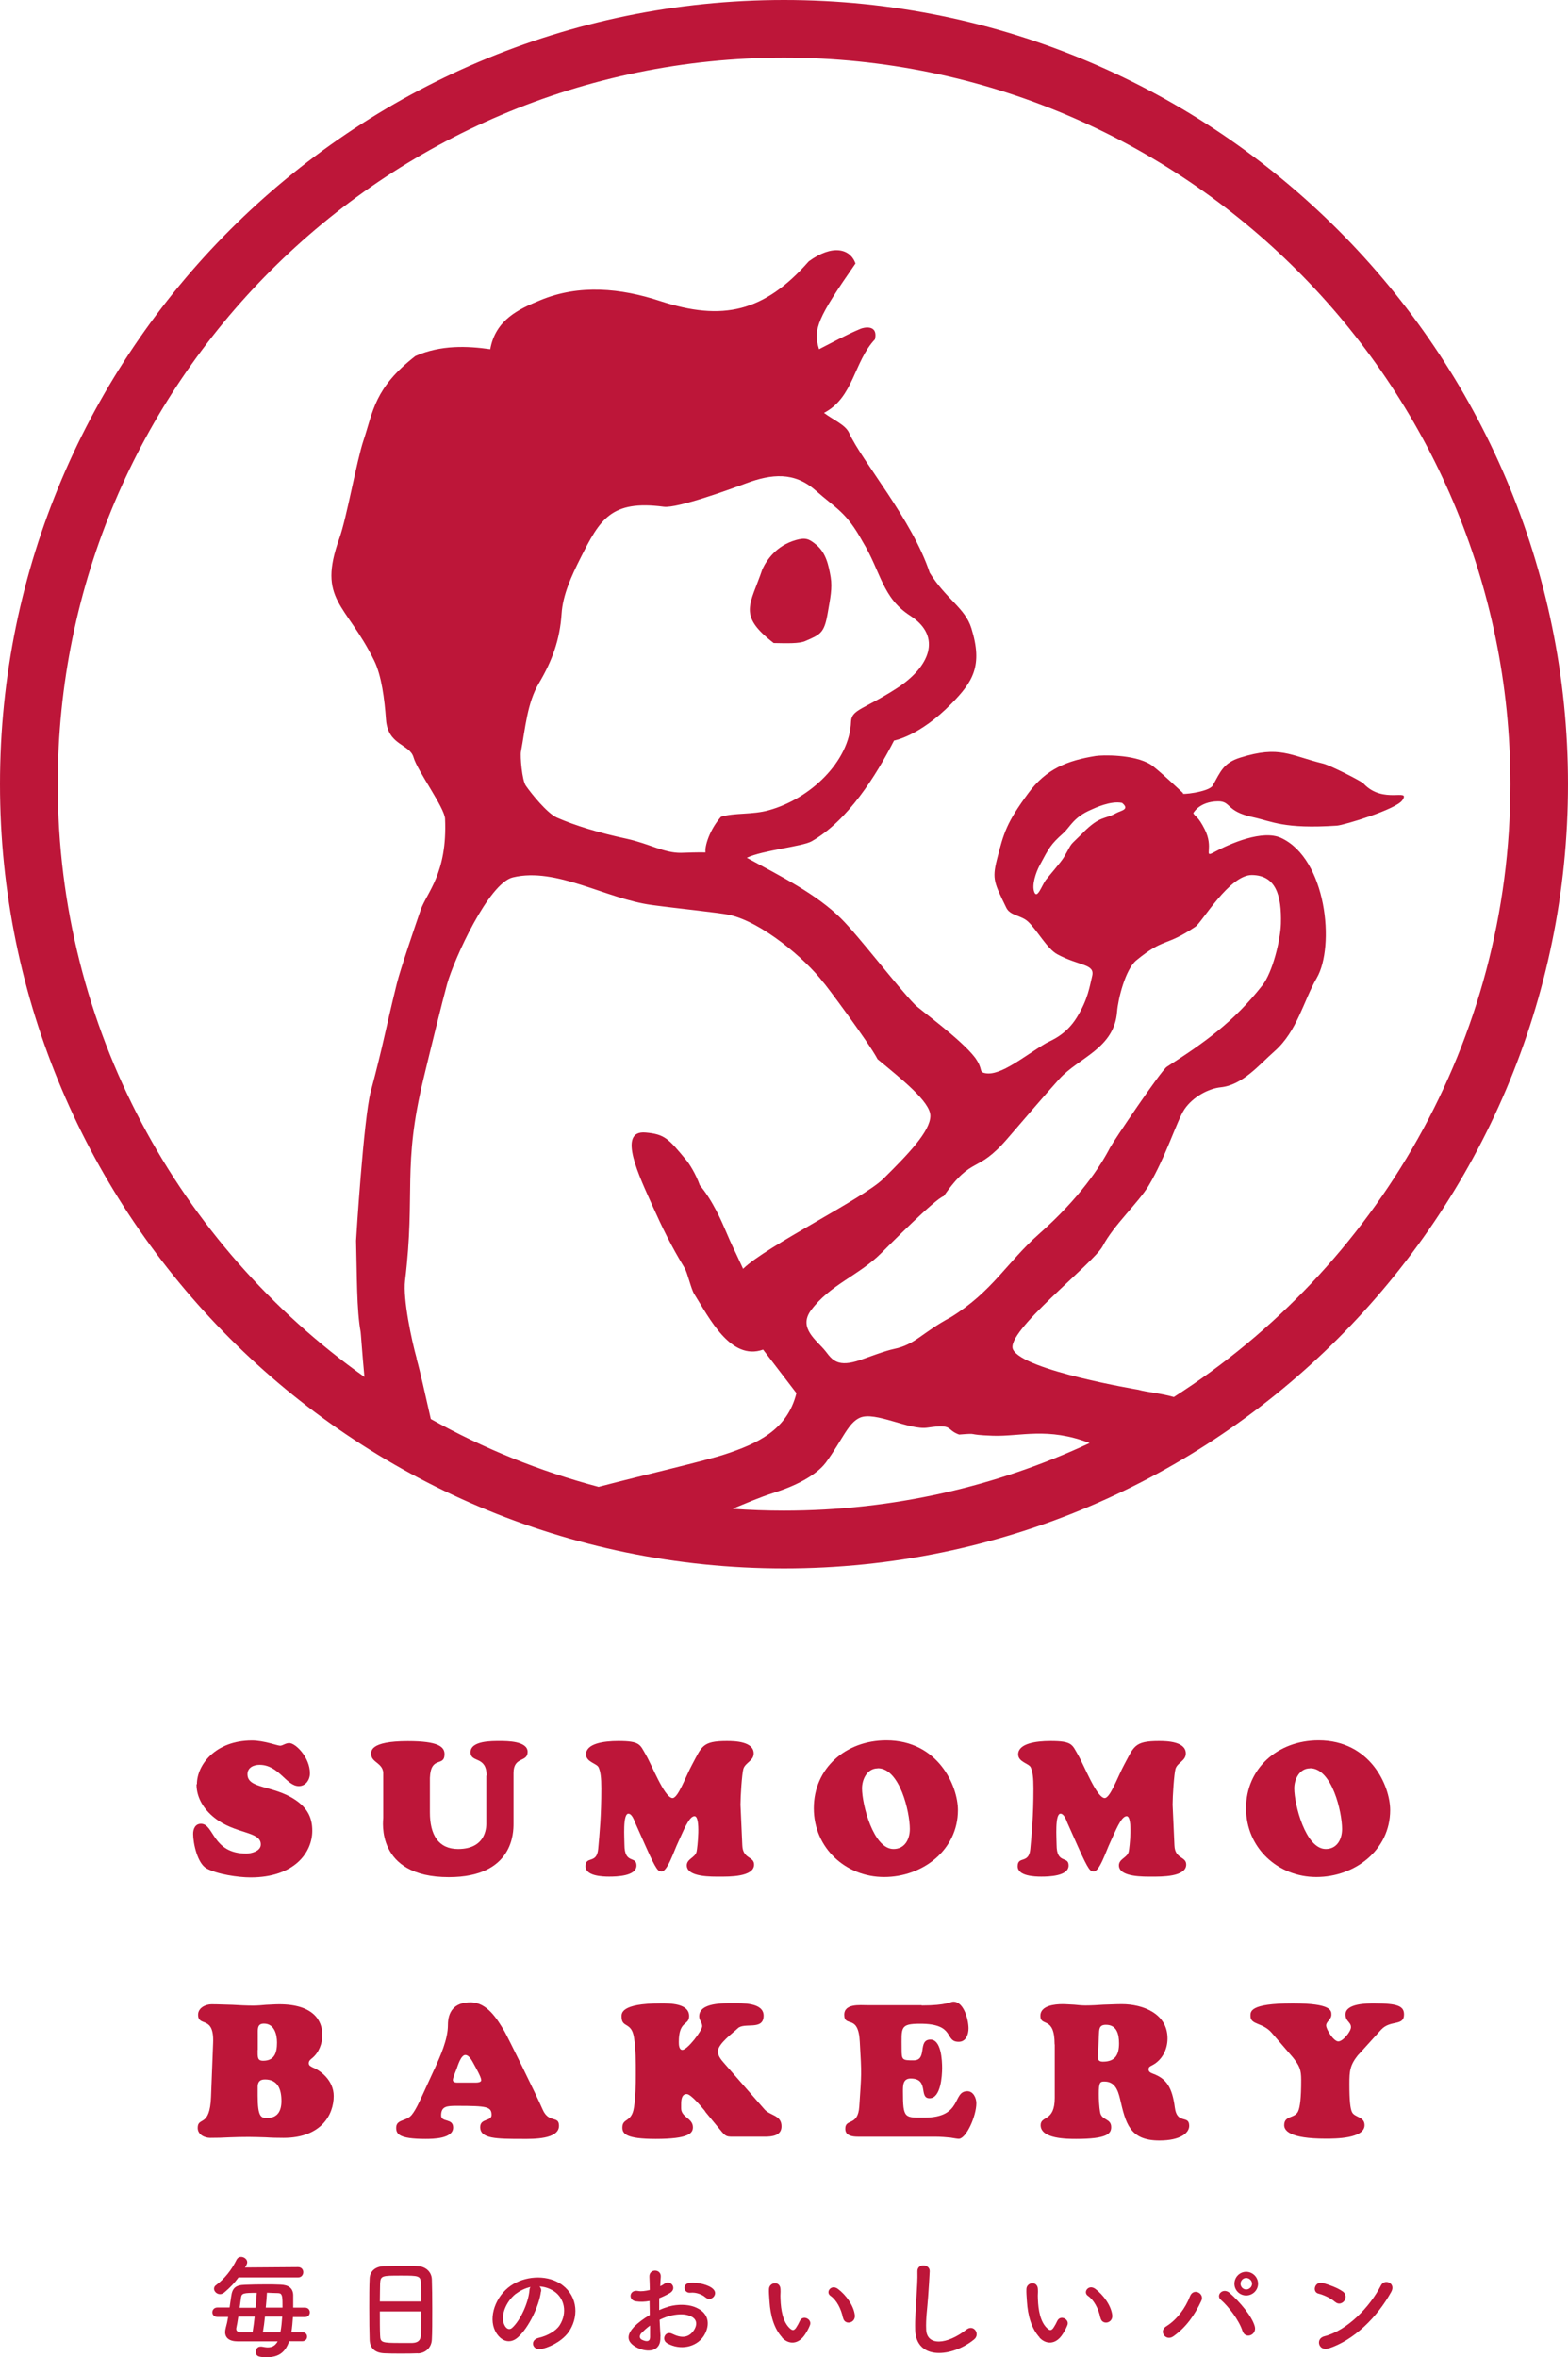 <?xml version="1.0" encoding="UTF-8"?><svg id="_レイヤー_1" xmlns="http://www.w3.org/2000/svg" viewBox="0 0 120 180.35"><defs><style>.cls-1{fill:#bd1639;}</style></defs><g id="_ロゴマーク"><path class="cls-1" d="m59.21,49.2c1.03.02,1.96.05,2.41-.15,1.19-.51,1.46-.63,1.72-2.12.2-1.16.37-1.93.23-2.78-.16-.92-.36-1.87-1.13-2.49-.52-.43-.79-.55-1.53-.34-1.5.43-2.23,1.52-2.56,2.22-.94,2.78-1.92,3.51.86,5.66Z"/><path class="cls-1" d="m60,0C26.92,0,0,26.92,0,60s26.92,60,60,60,60-26.92,60-60S93.08,0,60,0Zm-28.11,103.94c-.39-1.39-1.06-4.54-.89-5.96.82-6.78-.23-8.68,1.42-15.49.5-2.08,1.44-5.91,1.8-7.21.54-1.92,3.18-7.71,5.03-8.15,3.35-.8,7.09,1.63,10.62,2.11,2.14.29,5.3.6,6,.77,2.42.56,5.71,3.28,7.16,5.18.02-.04,3.47,4.58,4.13,5.85,1.81,1.5,4.05,3.26,4.04,4.34-.01,1.18-1.7,2.93-3.6,4.81-1.55,1.52-8.99,5.17-10.73,6.89-.98-2.14-.64-1.29-1.41-3.09-.17-.39-.89-2.11-1.9-3.3-.32-.89-.79-1.63-1.05-1.94-1.35-1.63-1.63-1.97-3.1-2.1-2.23-.2-.44,3.44.53,5.62.72,1.6,1.42,3.06,2.45,4.74.22.36.5,1.61.73,1.98,1.14,1.81,2.79,5.16,5.28,4.27l2.55,3.33c-.7,2.86-3.06,3.88-5.44,4.67-1.57.52-6.23,1.59-9.7,2.5-4.53-1.2-8.84-2.95-12.84-5.19-.43-1.87-.8-3.59-1.09-4.62Zm22.1-38.72c-.43-.02-1.55.02-1.87.03-1.29.02-2.41-.69-4.14-1.07q-3.25-.7-5.35-1.62c-.76-.33-1.99-1.87-2.39-2.45-.29-.41-.44-2.26-.37-2.61.33-1.77.48-3.73,1.37-5.22,1.02-1.72,1.61-3.34,1.74-5.33.09-1.43.76-2.89,1.43-4.22,1.51-3.01,2.35-4.49,6.39-3.96,1.04.14,5.18-1.37,6.3-1.79,1.94-.72,3.68-.9,5.31.54,1.62,1.43,2.34,1.64,3.6,3.91,1.43,2.35,1.49,4.29,3.65,5.68,2.49,1.61,1.46,3.95-1.03,5.55-2.5,1.61-3.46,1.62-3.5,2.54-.11,3.08-3.14,5.92-6.28,6.79-1.28.36-2.62.18-3.67.5-.88,1-1.25,2.25-1.19,2.7Zm31.5,12.19c.07-.95.63-3.24,1.47-3.93,2.17-1.78,2.21-1.01,4.53-2.58.5-.34,2.6-3.97,4.32-3.95,1.83.02,2.28,1.55,2.22,3.73-.04,1.27-.64,3.71-1.42,4.71-2.23,2.84-4.44,4.38-7.31,6.23-.44.28-4.1,5.71-4.35,6.19-.76,1.47-2.33,3.86-5.43,6.6-2.48,2.19-3.55,4.39-6.75,6.37-2.24,1.2-2.71,2.09-4.35,2.43-.68.14-1.99.64-2.57.84-1.73.6-2.15.01-2.65-.64-.64-.83-2.15-1.77-1.14-3.15,1.44-1.96,3.67-2.67,5.38-4.38.62-.62,4.13-4.16,4.78-4.36,2.25-3.21,2.48-1.61,4.91-4.44,1.22-1.41,2.69-3.14,3.95-4.54,1.48-1.63,4.2-2.32,4.41-5.14Zm-2.58-13.72c-1.23,1.22-.73.59-1.49,1.9-.2.35-1.2,1.49-1.4,1.76-.29.41-.64,1.45-.86.92-.23-.55.14-1.56.39-2.03.75-1.4.85-1.62,1.81-2.48.55-.49.77-1.22,2.15-1.81.27-.12,1.48-.7,2.36-.52.62.51-.07.58-.44.78-.9.5-1.21.17-2.53,1.48Zm-26.85,51.75c1.01-.41,2.04-.87,3.23-1.25,2.52-.81,3.54-1.79,3.92-2.3,1.27-1.74,1.69-3.02,2.6-3.42,1.17-.51,3.78.97,5.17.76,2.03-.3,1.37.15,2.42.53,1.68-.13.34.01,2.59.09,2.11.07,4.19-.68,7.4.56-7.12,3.32-15.05,5.17-23.4,5.17-1.32,0-2.63-.05-3.93-.14Zm33.75-8.56c-1.03-.29-1.98-.35-2.7-.55,0,0-8.76-1.46-9.58-3.07-.67-1.33,6.18-6.61,6.86-7.92.84-1.6,2.72-3.31,3.51-4.61,1.3-2.17,2.18-5.01,2.74-5.85.66-.98,1.88-1.6,2.78-1.69,1.67-.17,2.92-1.7,4.12-2.76,1.74-1.53,2.22-3.86,3.23-5.6,1.41-2.43.76-9.11-2.73-10.72-1.4-.64-3.84.39-5.2,1.13-.73.39.07-.37-.64-1.78-.51-1.01-.68-.92-.88-1.24,0,0,.44-.89,1.89-.91,1.03-.01.58.76,2.66,1.21,1.51.33,2.38.92,6.45.65.55-.04,4.52-1.24,5-1.94.66-.98-1.46.35-2.98-1.29-.22-.21-2.52-1.37-3.06-1.51-2.58-.63-3.34-1.41-6.37-.46-1.28.4-1.5,1.06-2.1,2.13-.28.51-2.61.75-2.26.59,0,0-2.01-1.9-2.5-2.2-1.31-.8-3.74-.72-4.19-.65-2.17.35-3.79.98-5.16,2.84-1.66,2.25-1.88,3-2.42,5.14-.36,1.45-.18,1.75.73,3.63.29.61,1.12.57,1.65,1.05.69.63,1.46,2.08,2.25,2.51,1.7.92,2.91.72,2.67,1.68-.19.77-.31,1.76-1.17,3.15-.85,1.38-2,1.77-2.35,1.97-1.67.98-3.46,2.52-4.65,2.3-.55-.1-.12-.26-.79-1.19-1.06-1.4-4.22-3.66-4.62-4.07-1.32-1.35-4.29-5.24-5.62-6.56-1.88-1.87-4.57-3.22-7.23-4.66,1.22-.58,4.25-.86,4.96-1.26,2.78-1.58,4.94-5.03,6.31-7.71,0,0,1.95-.33,4.39-2.82,1.65-1.68,2.42-2.91,1.53-5.77-.48-1.56-1.93-2.22-3.19-4.25-1.33-4.05-5.19-8.53-6.17-10.7-.28-.62-1.18-.97-1.92-1.53,2.28-1.19,2.27-3.9,3.9-5.63.26-1.21-.94-.88-1.11-.8-1.08.45-2.11,1.02-3.17,1.56-.48-1.54-.1-2.4,2.79-6.56-.4-1.13-1.75-1.5-3.58-.16-3.4,3.87-6.59,4.6-11.38,3.03-2.99-.98-6.17-1.3-9.16-.06-1.63.67-3.43,1.49-3.83,3.75-1.75-.25-3.78-.34-5.73.52-3.14,2.44-3.23,4.23-3.96,6.42-.54,1.6-1.29,5.94-1.86,7.53-1.7,4.76.49,4.93,2.67,9.36.56,1.14.79,2.95.9,4.51.14,1.98,1.82,1.85,2.11,2.89.28,1.01,2.37,3.84,2.41,4.69.19,4.2-1.42,5.67-1.87,6.99-.36,1.04-1.56,4.56-1.82,5.62-.93,3.77-1,4.53-2,8.28-.54,2.04-1.12,11.3-1.12,11.4.07,2.62.04,5.31.35,6.98.02.1.11,1.53.29,3.44-14.19-10.08-23.47-26.65-23.47-45.35C4.41,29.35,29.35,4.41,60,4.41s55.59,24.94,55.59,55.59c0,19.68-10.29,37.01-25.76,46.89Z"/><path class="cls-1" d="m15.07,136.51c0-1.49,1.43-3.34,4.21-3.34.92,0,1.95.4,2.16.4.2,0,.4-.2.7-.2.49,0,1.58,1.1,1.58,2.31,0,.49-.32.98-.85.98-.96,0-1.52-1.63-3.01-1.63-.44,0-.92.2-.92.72,0,1.13,1.96.83,3.63,1.94.89.59,1.33,1.3,1.33,2.38,0,1.68-1.38,3.57-4.72,3.57-.95,0-2.57-.24-3.38-.69-.69-.39-1.02-1.91-1.02-2.64,0-.39.17-.77.6-.77,1.02,0,.85,2.28,3.48,2.28.32,0,1.1-.16,1.1-.7,0-1.03-1.96-.77-3.56-2.05-.79-.63-1.36-1.51-1.36-2.54Z"/><path class="cls-1" d="m37.24,135.85c0-1.53-1.23-.95-1.23-1.78,0-.89,1.66-.86,2.25-.86.54,0,2.12,0,2.12.83s-1.08.32-1.08,1.62v3.87c0,.64.01,4.09-4.95,4.09-5.65,0-5.02-4.36-5.02-4.53v-3.31c.06-.9-.92-.9-.92-1.56,0-.2-.16-1,2.8-1,2.34,0,2.81.43,2.81.99,0,1.03-1.05.07-1.12,1.82v2.64c0,1.71.65,2.8,2.16,2.8,2.27,0,2.16-1.88,2.16-2.04v-3.57Z"/><path class="cls-1" d="m48.59,139.39c-.09-.19-.24-.62-.5-.62-.44,0-.3,1.89-.3,2.37,0,1.53.92.82.92,1.59,0,.82-1.53.85-2.09.85-.5,0-1.81-.04-1.81-.79,0-.82.86-.14.97-1.32.11-1.2.24-2.54.24-4.62,0-.86-.06-1.3-.21-1.63-.14-.3-.96-.4-.96-.99,0-.82,1.33-1.02,2.48-1.02,1.68,0,1.65.29,2.08,1.02.5.85,1.39,3.2,2.02,3.34.44.1,1.03-1.63,1.55-2.58.73-1.35.75-1.78,2.64-1.78.63,0,2.06.04,2.06.95,0,.57-.64.69-.79,1.18-.11.4-.22,2.09-.22,2.74,0,.21.09,1.79.14,3.12.04,1.05.9.82.9,1.46,0,.96-1.96.92-2.6.92-.59,0-2.55.06-2.55-.86,0-.5.65-.59.75-1.05.06-.24.34-2.71-.16-2.71-.44,0-.9,1.26-1.25,1.99-.32.66-.83,2.29-1.29,2.24-.23-.03-.34,0-1.2-1.94l-.83-1.86Z"/><path class="cls-1" d="m62.28,138.35c0-3.04,2.42-5.19,5.55-5.19,3.96,0,5.48,3.48,5.48,5.33,0,3.08-2.72,5.12-5.65,5.12s-5.38-2.21-5.38-5.26Zm4.89-3.05c-.8,0-1.2.83-1.2,1.53,0,1.22.86,4.64,2.41,4.64.87,0,1.25-.76,1.25-1.53,0-1.3-.77-4.65-2.45-4.65Z"/><path class="cls-1" d="m81.66,139.39c-.09-.19-.24-.62-.5-.62-.44,0-.3,1.89-.3,2.37,0,1.53.92.82.92,1.59,0,.82-1.53.85-2.09.85-.5,0-1.81-.04-1.81-.79,0-.82.86-.14.97-1.32.11-1.2.24-2.54.24-4.62,0-.86-.06-1.3-.21-1.63-.14-.3-.96-.4-.96-.99,0-.82,1.33-1.02,2.48-1.02,1.68,0,1.65.29,2.08,1.02.5.85,1.39,3.2,2.02,3.34.44.1,1.03-1.63,1.55-2.58.73-1.35.75-1.78,2.64-1.78.63,0,2.06.04,2.06.95,0,.57-.64.69-.79,1.18-.11.4-.22,2.09-.22,2.74,0,.21.09,1.79.14,3.12.04,1.05.9.82.9,1.46,0,.96-1.96.92-2.6.92-.59,0-2.55.06-2.55-.86,0-.5.65-.59.75-1.05.06-.24.34-2.71-.16-2.71-.44,0-.9,1.26-1.25,1.99-.32.66-.83,2.29-1.29,2.24-.23-.03-.34,0-1.2-1.94l-.83-1.86Z"/><path class="cls-1" d="m95.36,138.35c0-3.04,2.42-5.19,5.55-5.19,3.96,0,5.48,3.48,5.48,5.33,0,3.08-2.72,5.12-5.65,5.12s-5.38-2.21-5.38-5.26Zm4.89-3.05c-.8,0-1.2.83-1.2,1.53,0,1.22.86,4.64,2.41,4.64.87,0,1.25-.76,1.25-1.53,0-1.3-.77-4.65-2.45-4.65Z"/><path class="cls-1" d="m23.89,157.47c-.13.11-.26.2-.26.39s.16.24.3.32c.59.23,1.61.99,1.61,2.19,0,1.43-.96,3.2-3.84,3.2-.49,0-.93-.01-1.36-.04-.43-.01-.86-.03-1.3-.03-.49,0-.99.01-1.48.03-.49.03-.97.04-1.48.04-.44,0-.95-.26-.95-.76,0-.89.93.01,1.02-2.37l.16-4.13c.09-2.16-1.15-1.18-1.15-2.16,0-.54.59-.8,1.03-.8.53,0,1.06.03,1.59.04.53.03,1.06.06,1.59.06.34,0,.67-.03,1-.06.33-.01.67-.04,1-.04,2.62,0,3.3,1.25,3.3,2.35,0,.66-.27,1.36-.79,1.78Zm-4.17-.63c0,.56-.03.83.42.83.86,0,1.06-.6,1.06-1.39,0-.64-.21-1.45-1-1.45-.53,0-.47.43-.47.85v1.16Zm0,3.5c0,1.66.27,1.71.72,1.71.82,0,1.1-.56,1.1-1.3,0-.87-.26-1.65-1.26-1.65-.44,0-.54.23-.56.53v.72Z"/><path class="cls-1" d="m33.25,158.31c.44-.99,1.03-2.25,1.03-3.38,0-.99.46-1.73,1.73-1.73s2.04,1.28,2.6,2.22c.24.42,2.41,4.8,2.92,5.98.47,1.09,1.25.43,1.25,1.25,0,1.05-2.04,1-2.75,1-2.05,0-3.28-.01-3.28-.9,0-.69.87-.43.87-.93,0-.64-.36-.7-2.67-.7-.75,0-1.19.03-1.19.73,0,.56.92.19.92.93,0,.86-1.55.87-2.12.87-2.05,0-2.24-.39-2.24-.85,0-.67.77-.47,1.19-.99.32-.39.62-1.08.83-1.53l.9-1.96Zm3.01,1.03c.14,0,.57.03.57-.19s-.42-.96-.53-1.16c-.13-.23-.37-.76-.69-.76-.34,0-.59.86-.65,1.02-.06.16-.3.72-.3.89,0,.24.36.2.52.2h1.07Z"/><path class="cls-1" d="m53.98,161.55c-.24-.29-1.09-1.33-1.42-1.33-.37,0-.43.37-.43.79v.3c0,.69.9.75.9,1.45,0,.46-.33.89-2.85.89-2.26,0-2.55-.39-2.55-.87,0-.75.72-.36.89-1.55.13-.8.14-1.72.14-2.54,0-.89.01-1.92-.14-2.8-.19-1.23-.95-.7-.95-1.58,0-.23-.13-1.03,3.01-1.03.67,0,2.16-.01,2.16.97,0,.76-.79.3-.79,1.99,0,.19.01.6.27.6.39,0,1.52-1.48,1.52-1.81,0-.3-.23-.44-.23-.76,0-1.06,1.89-1,2.58-1s2.35-.07,2.35.95c0,1.18-1.49.47-1.99.98-.29.29-1.51,1.16-1.51,1.76,0,.39.34.73.57,1l3,3.43c.43.49,1.3.43,1.3,1.3,0,.72-.73.79-1.29.79h-2.44c-.56,0-.57-.04-1.15-.75l-.98-1.19Z"/><path class="cls-1" d="m70.54,153.44c1.92,0,2.19-.29,2.42-.29.82,0,1.16,1.41,1.16,2.04,0,.47-.19,1.03-.75,1.03-1.13,0-.21-1.38-2.94-1.38-1.59,0-1.43.29-1.43,1.94,0,.83.04.86.92.86,1.09,0,.27-1.59,1.29-1.59.83,0,.89,1.62.89,2.18,0,.59-.1,2.31-.96,2.31s0-1.51-1.45-1.51c-.6,0-.59.54-.59,1,0,2.09.14,1.99,1.65,1.99,2.94,0,2.11-2.02,3.28-2.02.46,0,.69.52.69.92,0,.97-.77,2.72-1.35,2.72-.1,0-.33-.04-.63-.09-.32-.03-.72-.07-1.2-.07h-5.89c-.95,0-.96-.43-.96-.62,0-.79.97-.16,1.07-1.68.17-2.61.19-2.35.04-4.95-.1-2.19-1.19-1.06-1.19-2.08,0-.87,1.2-.73,1.79-.73h4.13Z"/><path class="cls-1" d="m80.71,156.42c0-2.22-1.09-1.3-1.09-2.19,0-.79,1.12-.89,1.69-.89.3,0,.59.03.89.04.29.03.59.06.87.06.46,0,.92-.03,1.39-.06.46-.01.93-.04,1.39-.04,1.62,0,3.5.72,3.5,2.62,0,.86-.42,1.69-1.22,2.08-.13.07-.23.11-.23.29,0,.21.19.27.36.34,1,.37,1.45,1.03,1.65,2.58.17,1.33,1.1.53,1.1,1.4,0,.54-.66,1.12-2.28,1.12-2.29,0-2.58-1.32-3.02-3.21-.16-.66-.4-1.3-1.19-1.3-.32,0-.43.04-.43.95,0,.42.03.99.1,1.39.11.66.85.46.85,1.15,0,.52-.36.9-2.68.9-.69,0-2.72,0-2.72-1.05,0-.75,1.08-.23,1.08-2.09v-4.09Zm3.33.63c-.03.37-.1.69.37.69.93,0,1.23-.52,1.23-1.4,0-.7-.17-1.42-1-1.42-.53,0-.52.33-.54.77l-.06,1.36Z"/><path class="cls-1" d="m103.94,157.22c-.63.79-.67,1.22-.67,2.22,0,1.32.07,1.89.2,2.16.2.42.96.33.96,1,0,1.03-2.26,1.03-2.97,1.03-2.81,0-3.18-.64-3.18-1.03,0-.77.82-.49,1.07-1.07.14-.33.23-.99.23-2.38,0-.82-.13-1.09-.63-1.73l-1.62-1.88c-.7-.82-1.63-.59-1.63-1.29,0-.33-.1-.97,3.24-.97,2.98,0,2.95.56,2.95.87,0,.37-.4.52-.4.82s.57,1.22.93,1.22.97-.76.97-1.09c0-.4-.42-.43-.42-.97,0-.85,1.66-.85,2.21-.85,1.79,0,2.27.21,2.27.85,0,.92-1.03.39-1.75,1.16l-1.76,1.94Z"/><path class="cls-1" d="m22.13,179.13c-.3.89-.86,1.22-1.69,1.22-.58,0-.86-.04-.86-.41,0-.2.12-.4.35-.4.03,0,.07,0,.1,0,.17.03.33.06.46.06.35,0,.58-.14.76-.46h-3.04c-.68,0-.98-.28-.98-.71,0-.1.02-.21.05-.33.07-.24.13-.52.18-.83h-.81c-.27,0-.4-.18-.4-.35,0-.19.14-.37.4-.37h.92c.04-.28.08-.56.12-.83.09-.67.34-.89,1.07-.91.47-.02,1.02-.03,1.57-.03.4,0,.79,0,1.14.02.6.02.95.26.97.79,0,.13,0,.28,0,.45s0,.34,0,.52h.89c.26,0,.38.18.38.36s-.12.36-.38.36h-.91c-.03.4-.06.81-.12,1.16h.82c.26,0,.38.16.38.34s-.12.35-.38.35h-.98Zm-3.87-4.89c-.28.39-.63.77-1.08,1.15-.11.09-.22.14-.34.14-.25,0-.46-.21-.46-.41,0-.1.04-.21.15-.28.65-.48,1.19-1.16,1.57-1.93.08-.16.21-.23.35-.23.23,0,.47.18.47.41,0,.09-.03.17-.17.4l4.06-.03c.27,0,.4.2.4.39s-.13.4-.4.4h-4.56Zm1.07,4.2c.06-.37.12-.78.16-1.2h-1.25c-.05.35-.11.68-.16.91,0,.02,0,.03,0,.05,0,.13.12.24.29.24h.96Zm.23-1.87c.03-.41.07-.8.09-1.14-1,0-1.15.03-1.2.34-.03.21-.07.5-.11.8h1.22Zm.72.67c-.04.42-.1.83-.16,1.2h1.34c.07-.35.11-.77.14-1.2h-1.32Zm1.34-.67v-.24c0-.69-.03-.87-.34-.88-.26,0-.55-.02-.85-.03-.02.34-.05.74-.09,1.14h1.27Z"/><path class="cls-1" d="m31.98,180.05c-.38.02-.84.02-1.3.02s-.89,0-1.25-.02c-.75-.03-1.12-.4-1.14-1.04-.02-.56-.03-1.5-.03-2.43,0-.83,0-1.68.03-2.25.02-.55.43-.91,1.07-.94.33,0,.89-.02,1.44-.02.46,0,.9,0,1.2.02.52.02,1.03.39,1.05,1.01.02.52.03,1.38.03,2.24,0,.95,0,1.89-.03,2.35-.02.6-.45,1.04-1.07,1.07Zm.25-3.96c0-.54,0-1.04-.02-1.38-.02-.59-.15-.6-1.52-.6-1.45,0-1.57,0-1.6.6,0,.35-.02.84-.02,1.38h3.16Zm-3.16.76c0,.72,0,1.41.02,1.82.02.56.11.59,1.57.59.34,0,.68,0,.9,0,.48-.02.63-.24.65-.61.02-.43.02-1.11.02-1.8h-3.16Z"/><path class="cls-1" d="m41.4,175.33c-.14,1.09-.91,2.72-1.74,3.48-.66.61-1.38.28-1.76-.46-.54-1.07.03-2.67,1.19-3.47,1.06-.73,2.63-.85,3.72-.2,1.33.8,1.55,2.38.8,3.61-.4.66-1.25,1.2-2.1,1.42-.76.2-1.02-.67-.28-.84.65-.15,1.32-.52,1.6-.96.61-.96.38-2.09-.47-2.63-.34-.21-.7-.32-1.07-.34.09.09.15.22.12.4Zm-1.91.16c-.8.62-1.23,1.76-.87,2.43.13.25.35.38.57.19.64-.57,1.25-1.94,1.33-2.86,0-.1.03-.2.08-.27-.4.09-.78.27-1.11.52Z"/><path class="cls-1" d="m50.54,178.77c.07,1.23-1.03,1.21-1.74.87-1.02-.5-.74-1.11-.28-1.61.27-.28.71-.62,1.21-.91,0-.36-.02-.73-.02-1.07-.35.07-.71.08-1.03.03-.64-.08-.53-.94.18-.79.21.04.53,0,.87-.08,0-.4-.02-.68-.03-1.01-.03-.64.91-.62.87,0-.02.19-.03.46-.04.72.13-.06.24-.13.34-.2.46-.31.99.37.39.73-.26.15-.53.28-.81.39,0,.27,0,.58,0,.91.24-.11.49-.2.72-.27.74-.21,1.47-.15,1.91,0,1.42.49,1.19,1.65.75,2.29-.56.81-1.76,1.08-2.76.52-.49-.28-.15-.99.37-.73.67.33,1.22.34,1.63-.22.21-.28.45-.89-.3-1.16-.34-.13-.79-.15-1.39-.02-.31.07-.61.19-.9.33.02.46.05.9.07,1.27Zm-1.44-.28c-.18.2-.18.42.02.52.37.18.62.15.63-.18,0-.23,0-.55,0-.9-.25.18-.46.37-.64.57Zm4.88-2.72c-.22-.2-.7-.4-1.14-.35-.52.06-.66-.7-.04-.76.62-.05,1.48.16,1.79.49.21.21.15.46,0,.61-.15.15-.4.2-.62,0Z"/><path class="cls-1" d="m59.86,178.84c-.62-.67-.9-1.67-.97-2.75-.03-.49-.05-.64-.04-.95.02-.54.85-.65.88,0,.02.34-.02.35,0,.75.03.9.2,1.75.68,2.22.22.21.34.24.52-.02.1-.15.22-.37.28-.51.23-.5.95-.14.78.31-.09.24-.24.51-.34.66-.55.89-1.32.82-1.8.3Zm4.65-1.51c-.14-.69-.49-1.35-.95-1.67-.41-.28.05-.92.57-.53.61.46,1.2,1.26,1.29,2,.07.63-.78.8-.9.21Z"/><path class="cls-1" d="m70.04,178.27c-.03-.9.06-1.63.1-2.55.03-.56.09-1.4.07-1.93-.02-.64.95-.58.94-.02-.02.54-.08,1.36-.12,1.94-.06.91-.19,1.69-.15,2.53.05,1.26,1.58,1.17,3.08,0,.56-.44,1.08.35.59.75-1.68,1.37-4.43,1.62-4.51-.71Z"/><path class="cls-1" d="m79.56,178.84c-.62-.67-.9-1.67-.97-2.75-.03-.49-.05-.64-.04-.95.02-.54.85-.65.88,0,.02.34-.02.35,0,.75.03.9.2,1.75.68,2.22.22.21.34.24.52-.02.1-.15.22-.37.28-.51.23-.5.95-.14.78.31-.09.24-.24.51-.34.66-.55.89-1.32.82-1.8.3Zm4.65-1.51c-.14-.69-.49-1.35-.95-1.67-.41-.28.05-.92.57-.53.61.46,1.2,1.26,1.29,2,.07.63-.78.8-.9.21Z"/><path class="cls-1" d="m89.25,177.99c.81-.5,1.47-1.39,1.82-2.3.26-.67,1.13-.22.87.34-.5,1.08-1.17,2.04-2.15,2.73-.58.4-1.14-.4-.54-.77Zm5.84.36c-.26-.83-1.1-1.91-1.66-2.39-.41-.35.16-.97.68-.52.75.66,1.71,1.77,1.92,2.56.17.66-.73,1.01-.94.34Zm.28-2.72c-.5,0-.9-.4-.9-.9s.4-.91.9-.91.91.41.91.91-.41.9-.91.9Zm0-1.34c-.24,0-.43.2-.43.44s.19.44.43.44.45-.2.45-.44-.21-.44-.45-.44Z"/><path class="cls-1" d="m102.18,176.13c-.32-.29-.87-.54-1.27-.64-.52-.12-.3-.99.35-.81.46.13,1.1.36,1.51.65.27.19.25.52.11.71s-.44.32-.7.08Zm-.53,3.55c-.73.23-1.01-.75-.29-.93,1.73-.44,3.47-2.22,4.33-3.9.28-.53,1.16-.17.78.51-1.07,1.93-2.85,3.7-4.82,4.33Z"/></g></svg>